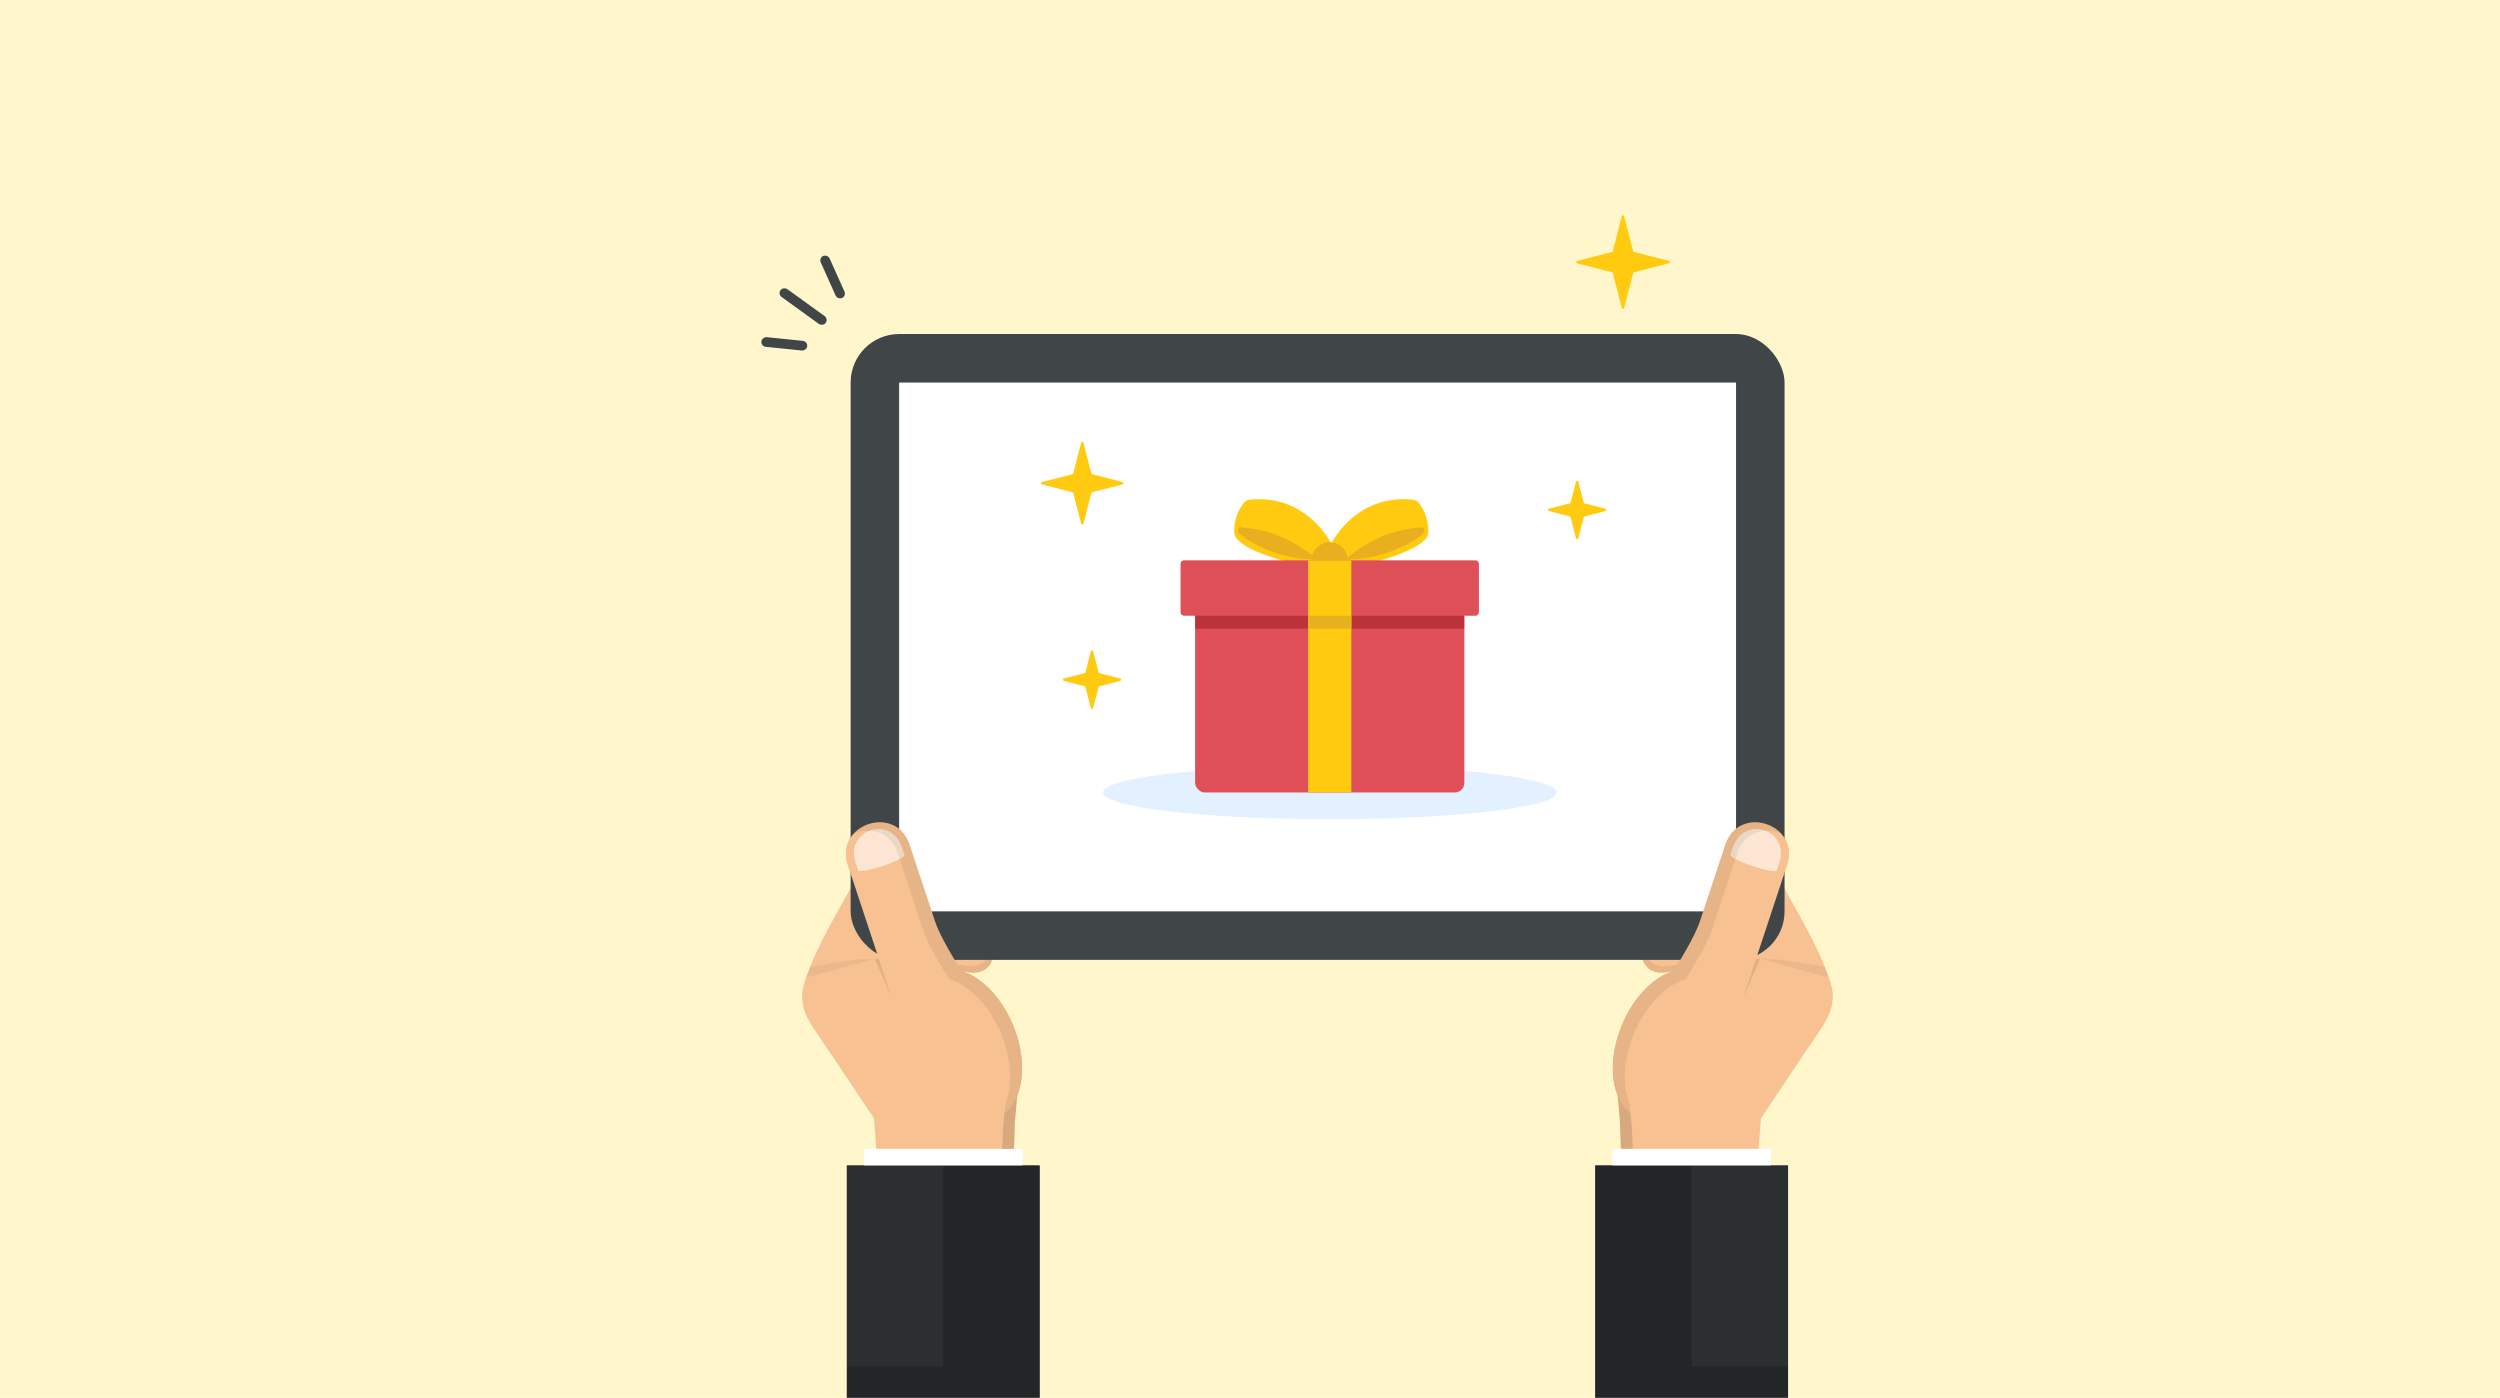 <svg xmlns="http://www.w3.org/2000/svg" width="744" height="416" fill="none"><g clip-path="url(#clip0)"><path fill="#FFF7CB" d="M0 0h744v416H0z"/><g filter="url(#filter0_d)"><path fill="#F7C192" fill-rule="evenodd" d="M479.841 262.99l15.541-2.153 6.239 4.963-5.589 7.122-14.911 2.065c-8.508 1.179-9.788-10.819-1.28-11.997z" clip-rule="evenodd"/><path fill="#000100" fill-rule="evenodd" d="M501.621 265.799l-.497-.396-4.376 5.574-14.91 2.065c-5.122.709-7.623-3.356-6.947-6.962-2.239 3.859.149 9.748 6.229 8.906l14.91-2.066 5.591-7.121z" clip-rule="evenodd" opacity=".07"/><path fill="#F7C192" fill-rule="evenodd" d="M478.11 257l16.702-2.314 6.704 5.335-6.008 7.653-16.022 2.22c-9.144 1.265-10.519-11.628-1.376-12.894z" clip-rule="evenodd"/><path fill="#000100" fill-rule="evenodd" d="M501.516 260.019l-.534-.425-4.703 5.991-16.022 2.218c-5.506.763-8.193-3.607-7.466-7.482-2.406 4.147.159 10.476 6.694 9.571l16.022-2.22 6.009-7.653z" clip-rule="evenodd" opacity=".07"/><path fill="#F7C192" fill-rule="evenodd" d="M481.712 248.37l20.467-2.836 8.216 6.537-7.362 9.378s-8.468 1.174-19.634 2.719c-11.206 1.553-12.891-14.247-1.687-15.798z" clip-rule="evenodd"/><path fill="#000100" fill-rule="evenodd" d="M510.395 252.073l-.654-.521-5.762 7.341s-8.469 1.174-19.635 2.719c-6.745.935-10.039-4.419-9.149-9.168-2.95 5.08.195 12.836 8.204 11.727l19.634-2.72 7.362-9.378z" clip-rule="evenodd" opacity=".07"/><path fill="#F7C192" fill-rule="evenodd" d="M485.727 241.133l20.575-2.533 8.444 7.172-7.199 9.828-19.739 2.43c-11.266 1.386-13.346-15.51-2.081-16.897z" clip-rule="evenodd"/><path fill="#000100" fill-rule="evenodd" d="M514.742 245.771l-.672-.571-5.636 7.692-19.739 2.43c-6.781.835-10.231-4.957-9.447-10.001-2.853 5.35.504 13.7 8.556 12.708l19.739-2.43 7.199-9.828z" clip-rule="evenodd" opacity=".07"/><path fill="#F7C192" d="M467.669 319.412l.363 11.268 40.548 1.097 1.04-13.405c2.739-4.103 5.484-8.202 8.223-12.306 3.079-4.612 6.14-9.235 9.289-13.801 3.159-4.578 4.959-8.847 3.144-14.425-3.684-11.328-10.664-22.032-16.216-32.545-.263-.499-1.828-2.572-1.685-3.175l-3.3 13.989-4.003 9.726-5.246 10.73-3.058 5.033-30.556 21.478 1.457 16.336z"/><path fill="#F7C192" d="M495.587 302.028c1.232-3.019 2.016-6.051 2.382-8.949l6.361-10.558 5.192-15.696 7.863-23.777c4.055-12.259-14.335-18.341-18.389-6.083l-7.519 22.735c-1.485 4.488-5.899 11.705-7.862 14.807-5.932 1.757-11.994 7.843-15.455 16.322-4.9 12.002-2.734 24.237 4.841 27.331 7.573 3.092 17.685-4.131 22.586-16.132z"/><path fill="#fff" d="M514.345 244.544c.007-.021.014-.066.022-.064l.716-2.164c3.249-9.822-10.555-14.389-13.804-4.565l-.716 2.164c.008.002-.013.043-.02.063-.193.58 2.742 2.073 6.554 3.335 3.811 1.26 7.057 1.812 7.248 1.231z" opacity=".6"/><path fill="#000100" d="M508.182 270.873l-3.852 11.646 5.053-11.609-1.201-.037z" opacity=".05"/><path fill="#000100" d="M471.541 330.777l-.286-8.878-.694-7.769c-2.192-5.412-1.942-13.161 1.184-20.814 3.461-8.478 9.523-14.565 15.455-16.322 1.963-3.102 6.377-10.317 7.861-14.807l7.52-22.734c2.145-6.484 8.298-7.837 13.021-5.859-4.444-4.816-13.845-4.972-16.606 3.373l-7.52 22.735c-1.484 4.488-5.899 11.705-7.862 14.807-5.931 1.757-11.993 7.843-15.454 16.323-3.125 7.653-3.376 15.401-1.183 20.814l.693 7.77.363 11.268 3.508.093z" opacity=".07"/><path fill="#fff" d="M512.59 362.503v-35.026h-47.164v35.026h47.164z"/><path fill="#232628" d="M517.684 417.171v-84.749h-57.346v84.749h57.346z"/><path fill="#fff" d="M517.68 392.221v-59.798h-28.674v59.798h28.674z" opacity=".04"/><path fill="#000100" d="M528.616 273.293l-13.742-2.209-5.492-.172 20.434 5.574a72.528 72.528 0 00-1.2-3.193z" opacity=".05"/><path fill="#F7C192" fill-rule="evenodd" d="M275.432 262.99l-15.541-2.153-6.239 4.963 5.59 7.122 14.91 2.065c8.509 1.179 9.789-10.819 1.28-11.997z" clip-rule="evenodd"/><path fill="#000100" fill-rule="evenodd" d="M253.652 265.799l.497-.396 4.377 5.574 14.909 2.065c5.122.709 7.623-3.356 6.947-6.962 2.24 3.859-.148 9.748-6.229 8.906l-14.91-2.066-5.591-7.121z" clip-rule="evenodd" opacity=".07"/><path fill="#F7C192" fill-rule="evenodd" d="M277.167 257l-16.701-2.314-6.704 5.335 6.007 7.653 16.022 2.22c9.144 1.265 10.519-11.628 1.376-12.894z" clip-rule="evenodd"/><path fill="#000100" fill-rule="evenodd" d="M253.762 260.019l.533-.425 4.703 5.991 16.022 2.218c5.506.763 8.193-3.607 7.466-7.482 2.407 4.147-.159 10.476-6.694 9.571l-16.022-2.22-6.008-7.653z" clip-rule="evenodd" opacity=".07"/><path fill="#F7C192" fill-rule="evenodd" d="M273.557 248.37l-20.467-2.836-8.215 6.537 7.361 9.378s8.469 1.174 19.635 2.719c11.205 1.553 12.891-14.247 1.686-15.798z" clip-rule="evenodd"/><path fill="#000100" fill-rule="evenodd" d="M244.875 252.073l.654-.521 5.761 7.341s8.47 1.174 19.636 2.719c6.745.935 10.039-4.419 9.149-9.168 2.949 5.08-.195 12.836-8.204 11.727l-19.635-2.72-7.361-9.378z" clip-rule="evenodd" opacity=".07"/><path fill="#F7C192" fill-rule="evenodd" d="M269.551 241.133l-20.576-2.533-8.444 7.172 7.2 9.828 19.739 2.43c11.265 1.386 13.345-15.51 2.081-16.897z" clip-rule="evenodd"/><path fill="#000100" fill-rule="evenodd" d="M240.535 245.771l.672-.571 5.636 7.692 19.739 2.43c6.782.835 10.232-4.957 9.448-10.001 2.853 5.35-.505 13.7-8.557 12.708l-19.738-2.43-7.2-9.828z" clip-rule="evenodd" opacity=".07"/><path fill="#F7C192" d="M287.604 319.412l-.363 11.268-40.548 1.097-1.04-13.405c-2.739-4.103-5.484-8.202-8.222-12.306-3.08-4.612-6.14-9.235-9.289-13.801-3.159-4.578-4.959-8.847-3.145-14.425 3.684-11.328 10.664-22.032 16.216-32.545.263-.499 1.828-2.572 1.685-3.175l3.301 13.989 4.002 9.726 5.247 10.73 3.057 5.033 30.557 21.478-1.458 16.336z"/><path fill="#F7C192" d="M259.687 302.028c-1.233-3.019-2.017-6.051-2.382-8.949l-6.362-10.558-5.191-15.696c-2.622-7.925-5.243-15.851-7.863-23.777-4.055-12.259 14.334-18.341 18.388-6.083l7.52 22.735c1.484 4.488 5.899 11.705 7.862 14.807 5.931 1.757 11.994 7.843 15.454 16.322 4.901 12.002 2.734 24.237-4.84 27.331-7.573 3.092-17.686-4.131-22.586-16.132z"/><path fill="#fff" d="M240.929 244.544c-.008-.021-.015-.066-.022-.064l-.716-2.164c-3.249-9.822 10.554-14.389 13.803-4.565l.716 2.164c-.007.002.014.043.021.063.192.58-2.743 2.073-6.554 3.335-3.812 1.26-7.057 1.812-7.248 1.231z" opacity=".6"/><path fill="#000100" d="M247.091 270.873l3.852 11.646-5.052-11.609 1.2-.037z" opacity=".05"/><path fill="#000100" d="M283.732 330.777l.286-8.878.694-7.769c2.192-5.412 1.943-13.161-1.183-20.814-3.461-8.478-9.523-14.565-15.455-16.322-1.963-3.102-6.378-10.317-7.862-14.807l-7.52-22.734c-2.144-6.484-8.298-7.837-13.02-5.859 4.444-4.816 13.845-4.972 16.605 3.373l7.52 22.735c1.485 4.488 5.899 11.705 7.862 14.807 5.932 1.757 11.994 7.843 15.455 16.323 3.125 7.653 3.375 15.401 1.182 20.814l-.693 7.77-.363 11.268-3.508.093z" opacity=".07"/><path fill="#fff" d="M242.688 362.503v-35.026h47.164v35.026h-47.164z"/><path fill="#232628" d="M237.594 417.171v-84.749h57.346v84.749h-57.346z"/><path fill="#fff" d="M237.598 392.221v-59.798h28.673v59.798h-28.673z" opacity=".04"/><path fill="#000100" d="M226.658 273.293l13.741-2.209 5.492-.172-20.434 5.574c.374-1.07.775-2.134 1.201-3.193z" opacity=".05"/><rect width="277.936" height="186.253" x="238.711" y="84.968" fill="#404548" rx="14.438"/><path fill="#fff" d="M253.148 99.406h249.06v157.377h-249.06z"/><path fill="#F7C192" d="M495.583 302.028c1.232-3.019 2.016-6.051 2.382-8.949l6.361-10.558 5.192-15.696 7.863-23.777c4.055-12.259-14.335-18.341-18.389-6.083l-7.519 22.735c-1.485 4.488-5.899 11.705-7.862 14.807-5.932 1.757-11.994 7.843-15.455 16.322-4.9 12.002-2.734 24.237 4.841 27.331 7.573 3.092 17.685-4.131 22.586-16.132z"/><path fill="#fff" d="M514.345 244.544c.007-.021.014-.066.022-.064l.716-2.164c3.249-9.822-10.555-14.389-13.804-4.565l-.716 2.164c.008.002-.013.043-.02.063-.193.58 2.742 2.073 6.554 3.335 3.811 1.26 7.057 1.812 7.248 1.231z" opacity=".6"/><path fill="#000100" d="M508.178 270.873l-3.852 11.646 5.053-11.609-1.201-.037z" opacity=".05"/><path fill="#000100" d="M471.538 330.777l-.287-8.878-.694-7.769c-2.192-5.412-1.942-13.161 1.184-20.814 3.461-8.478 9.523-14.565 15.455-16.322 1.963-3.102 6.377-10.317 7.862-14.807l7.519-22.734c2.145-6.484 8.298-7.837 13.021-5.859-4.444-4.816-13.845-4.972-16.606 3.373l-7.52 22.735c-1.484 4.488-5.898 11.705-7.861 14.807-5.932 1.757-11.994 7.843-15.455 16.323-3.125 7.653-3.376 15.401-1.183 20.814l.693 7.77.363 11.268 3.509.093z" opacity=".07"/><path fill="#fff" d="M512.586 362.503v-35.026h-47.164v35.026h47.164z"/><path fill="#232628" d="M517.68 417.171v-84.749h-57.346v84.749h57.346z"/><path fill="#fff" d="M517.676 392.221v-59.798h-28.674v59.798h28.674z" opacity=".04"/><path fill="#F7C192" d="M259.691 302.028c-1.233-3.019-2.017-6.051-2.382-8.949l-6.362-10.558-5.191-15.696c-2.622-7.925-5.243-15.851-7.863-23.777-4.056-12.259 14.334-18.341 18.388-6.083l7.52 22.735c1.484 4.488 5.899 11.705 7.862 14.807 5.931 1.757 11.993 7.843 15.454 16.322 4.901 12.002 2.734 24.237-4.84 27.331-7.574 3.092-17.686-4.131-22.586-16.132z"/><path fill="#fff" d="M240.929 244.544c-.008-.021-.015-.066-.022-.064l-.716-2.164c-3.249-9.822 10.554-14.389 13.803-4.565l.716 2.164c-.007.002.014.043.021.063.192.58-2.743 2.073-6.554 3.335-3.812 1.26-7.057 1.812-7.248 1.231z" opacity=".6"/><path fill="#000100" d="M247.095 270.873l3.852 11.646-5.052-11.609 1.2-.037z" opacity=".05"/><path fill="#000100" d="M283.736 330.777l.286-8.878.694-7.769c2.192-5.412 1.943-13.161-1.183-20.814-3.461-8.478-9.523-14.565-15.455-16.322-1.963-3.102-6.378-10.317-7.862-14.807l-7.52-22.734c-2.144-6.484-8.298-7.837-13.02-5.859 4.443-4.816 13.845-4.972 16.605 3.373l7.52 22.735c1.484 4.488 5.899 11.705 7.862 14.807 5.932 1.757 11.994 7.843 15.455 16.323 3.124 7.653 3.375 15.401 1.182 20.814l-.693 7.77-.363 11.268-3.508.093z" opacity=".07"/><path fill="#fff" d="M242.688 362.503v-35.026h47.164v35.026h-47.164z"/><path fill="#232628" d="M237.594 417.171v-84.749h57.346v84.749h-57.346z"/><path fill="#fff" d="M237.598 392.221v-59.798h28.673v59.798h-28.673z" opacity=".04"/><rect width="2.888" height="13.716" x="212" y="88.626" fill="#404548" rx="1.444" transform="rotate(-84.148 212 88.626)"/><rect width="2.888" height="16.604" x="216.988" y="73.097" fill="#404548" rx="1.444" transform="rotate(-54.148 216.988 73.097)"/><rect width="2.888" height="13.716" x="229.223" y="62.326" fill="#404548" rx="1.444" transform="rotate(-24.148 229.223 62.326)"/><ellipse cx="381.292" cy="221.409" fill="#E3F0FF" rx="67.499" ry="7.941"/><g clip-path="url(#clip1)"><rect width="80.132" height="56.309" x="341.223" y="165.1" fill="#DF4F57" rx="2.888"/><path fill="#FFCA0F" d="M381.746 147.36s7.156-14.826 24.247-13.097a2.716 2.716 0 011.902 1.109 13.696 13.696 0 012.733 8.702c-.323 5.712-21.413 10.112-21.413 10.112l-4.47-.888-2.999-5.938z"/><path fill="#E8AF1F" d="M399.58 149.636a39.16 39.16 0 01-13.639 2.479 37.62 37.62 0 0122.507-9.613c.985-.081 1.354 1.046.676 1.767-1.529 1.618-5.414 3.791-9.544 5.367z"/><path fill="#FFCA0F" d="M381.746 147.36s-7.156-14.826-24.247-13.097a2.716 2.716 0 00-1.902 1.109 13.696 13.696 0 00-2.733 8.702c.323 5.712 21.413 10.112 21.413 10.112l4.47-.888 2.999-5.938z"/><path fill="#E8AF1F" d="M363.916 149.636a39.168 39.168 0 0013.639 2.479 39.284 39.284 0 00-11.818-7.241 39.594 39.594 0 00-10.688-2.372c-.985-.081-1.354 1.046-.676 1.767 1.523 1.618 5.419 3.791 9.543 5.367z"/><path fill="#E8AF1F" d="M381.293 157.671a5.363 5.363 0 100-10.726 5.363 5.363 0 000 10.726z"/><path fill="#DF4F57" d="M337.991 152.307h86.595a1.1 1.1 0 011.1 1.1v14.302a1.1 1.1 0 01-1.1 1.1h-86.595a1.1 1.1 0 01-1.1-1.1v-14.302a1.1 1.1 0 011.1-1.1z"/><path fill="#BB3239" d="M341.273 168.809h80.04v3.851h-80.04v-3.851z"/><path fill="#FFCA0F" d="M374.852 152.307h12.876v69.037h-12.876v-69.037z"/><path fill="#E8AF1F" d="M374.852 168.809h12.883v3.851h-12.883v-3.851z"/></g><path fill="#FFCA0F" d="M454.572 128.916c.093-.361.606-.361.699 0l1.596 6.186a.36.36 0 00.259.259l6.186 1.596c.362.093.362.606 0 .699l-6.186 1.596a.361.361 0 00-.259.259l-1.596 6.187c-.093.361-.606.361-.699 0l-1.596-6.187a.361.361 0 00-.259-.259l-6.186-1.596c-.361-.093-.361-.606 0-.699l6.186-1.596a.36.36 0 00.259-.259l1.596-6.186zM310.193 179.45c.093-.361.606-.361.699 0l1.596 6.186a.361.361 0 00.259.259l6.187 1.596c.361.093.361.606 0 .699l-6.187 1.596a.361.361 0 00-.259.259l-1.596 6.186c-.093.361-.606.361-.699 0l-1.596-6.186a.36.36 0 00-.259-.259l-6.186-1.596c-.361-.093-.361-.606 0-.699l6.186-1.596a.36.36 0 00.259-.259l1.596-6.186zM307.303 117.365c.093-.361.606-.361.699 0l2.336 9.056a.361.361 0 00.259.259l9.056 2.336c.361.093.361.606 0 .699l-9.056 2.336a.361.361 0 00-.259.26l-2.336 9.055c-.093.361-.606.361-.699 0l-2.336-9.055a.36.36 0 00-.26-.26l-9.055-2.336c-.361-.093-.361-.606 0-.699l9.055-2.336a.361.361 0 00.26-.259l2.336-9.056z"/></g><path fill="#FFCA0F" d="M482.65 64.355c.094-.361.606-.361.7 0l2.673 10.363a.361.361 0 00.259.26l10.363 2.672c.361.094.361.606 0 .7l-10.363 2.673a.361.361 0 00-.259.26l-2.673 10.362c-.094.361-.606.361-.7 0l-2.673-10.363a.361.361 0 00-.259-.26l-10.363-2.672c-.361-.094-.361-.606 0-.7l10.363-2.673a.361.361 0 00.259-.26l2.673-10.362z"/></g><defs><clipPath id="clip0"><path fill="#fff" d="M0 0h744v416H0z"/></clipPath><clipPath id="clip1"><path fill="#fff" d="M0 0h88.795v88.795H0z" transform="translate(336.891 133.336)"/></clipPath><filter id="filter0_d" width="376.613" height="413.315" x="197.7" y="47.171" color-interpolation-filters="sRGB" filterUnits="userSpaceOnUse"><feFlood flood-opacity="0" result="BackgroundImageFix"/><feColorMatrix in="SourceAlpha" result="hardAlpha" values="0 0 0 0 0 0 0 0 0 0 0 0 0 0 0 0 0 0 127 0"/><feOffset dx="14.438" dy="14.438"/><feGaussianBlur stdDeviation="14.438"/><feComposite in2="hardAlpha" operator="out"/><feColorMatrix values="0 0 0 0 0 0 0 0 0 0 0 0 0 0 0 0 0 0 0.12 0"/><feBlend in2="BackgroundImageFix" result="effect1_dropShadow"/><feBlend in="SourceGraphic" in2="effect1_dropShadow" result="shape"/></filter></defs></svg>